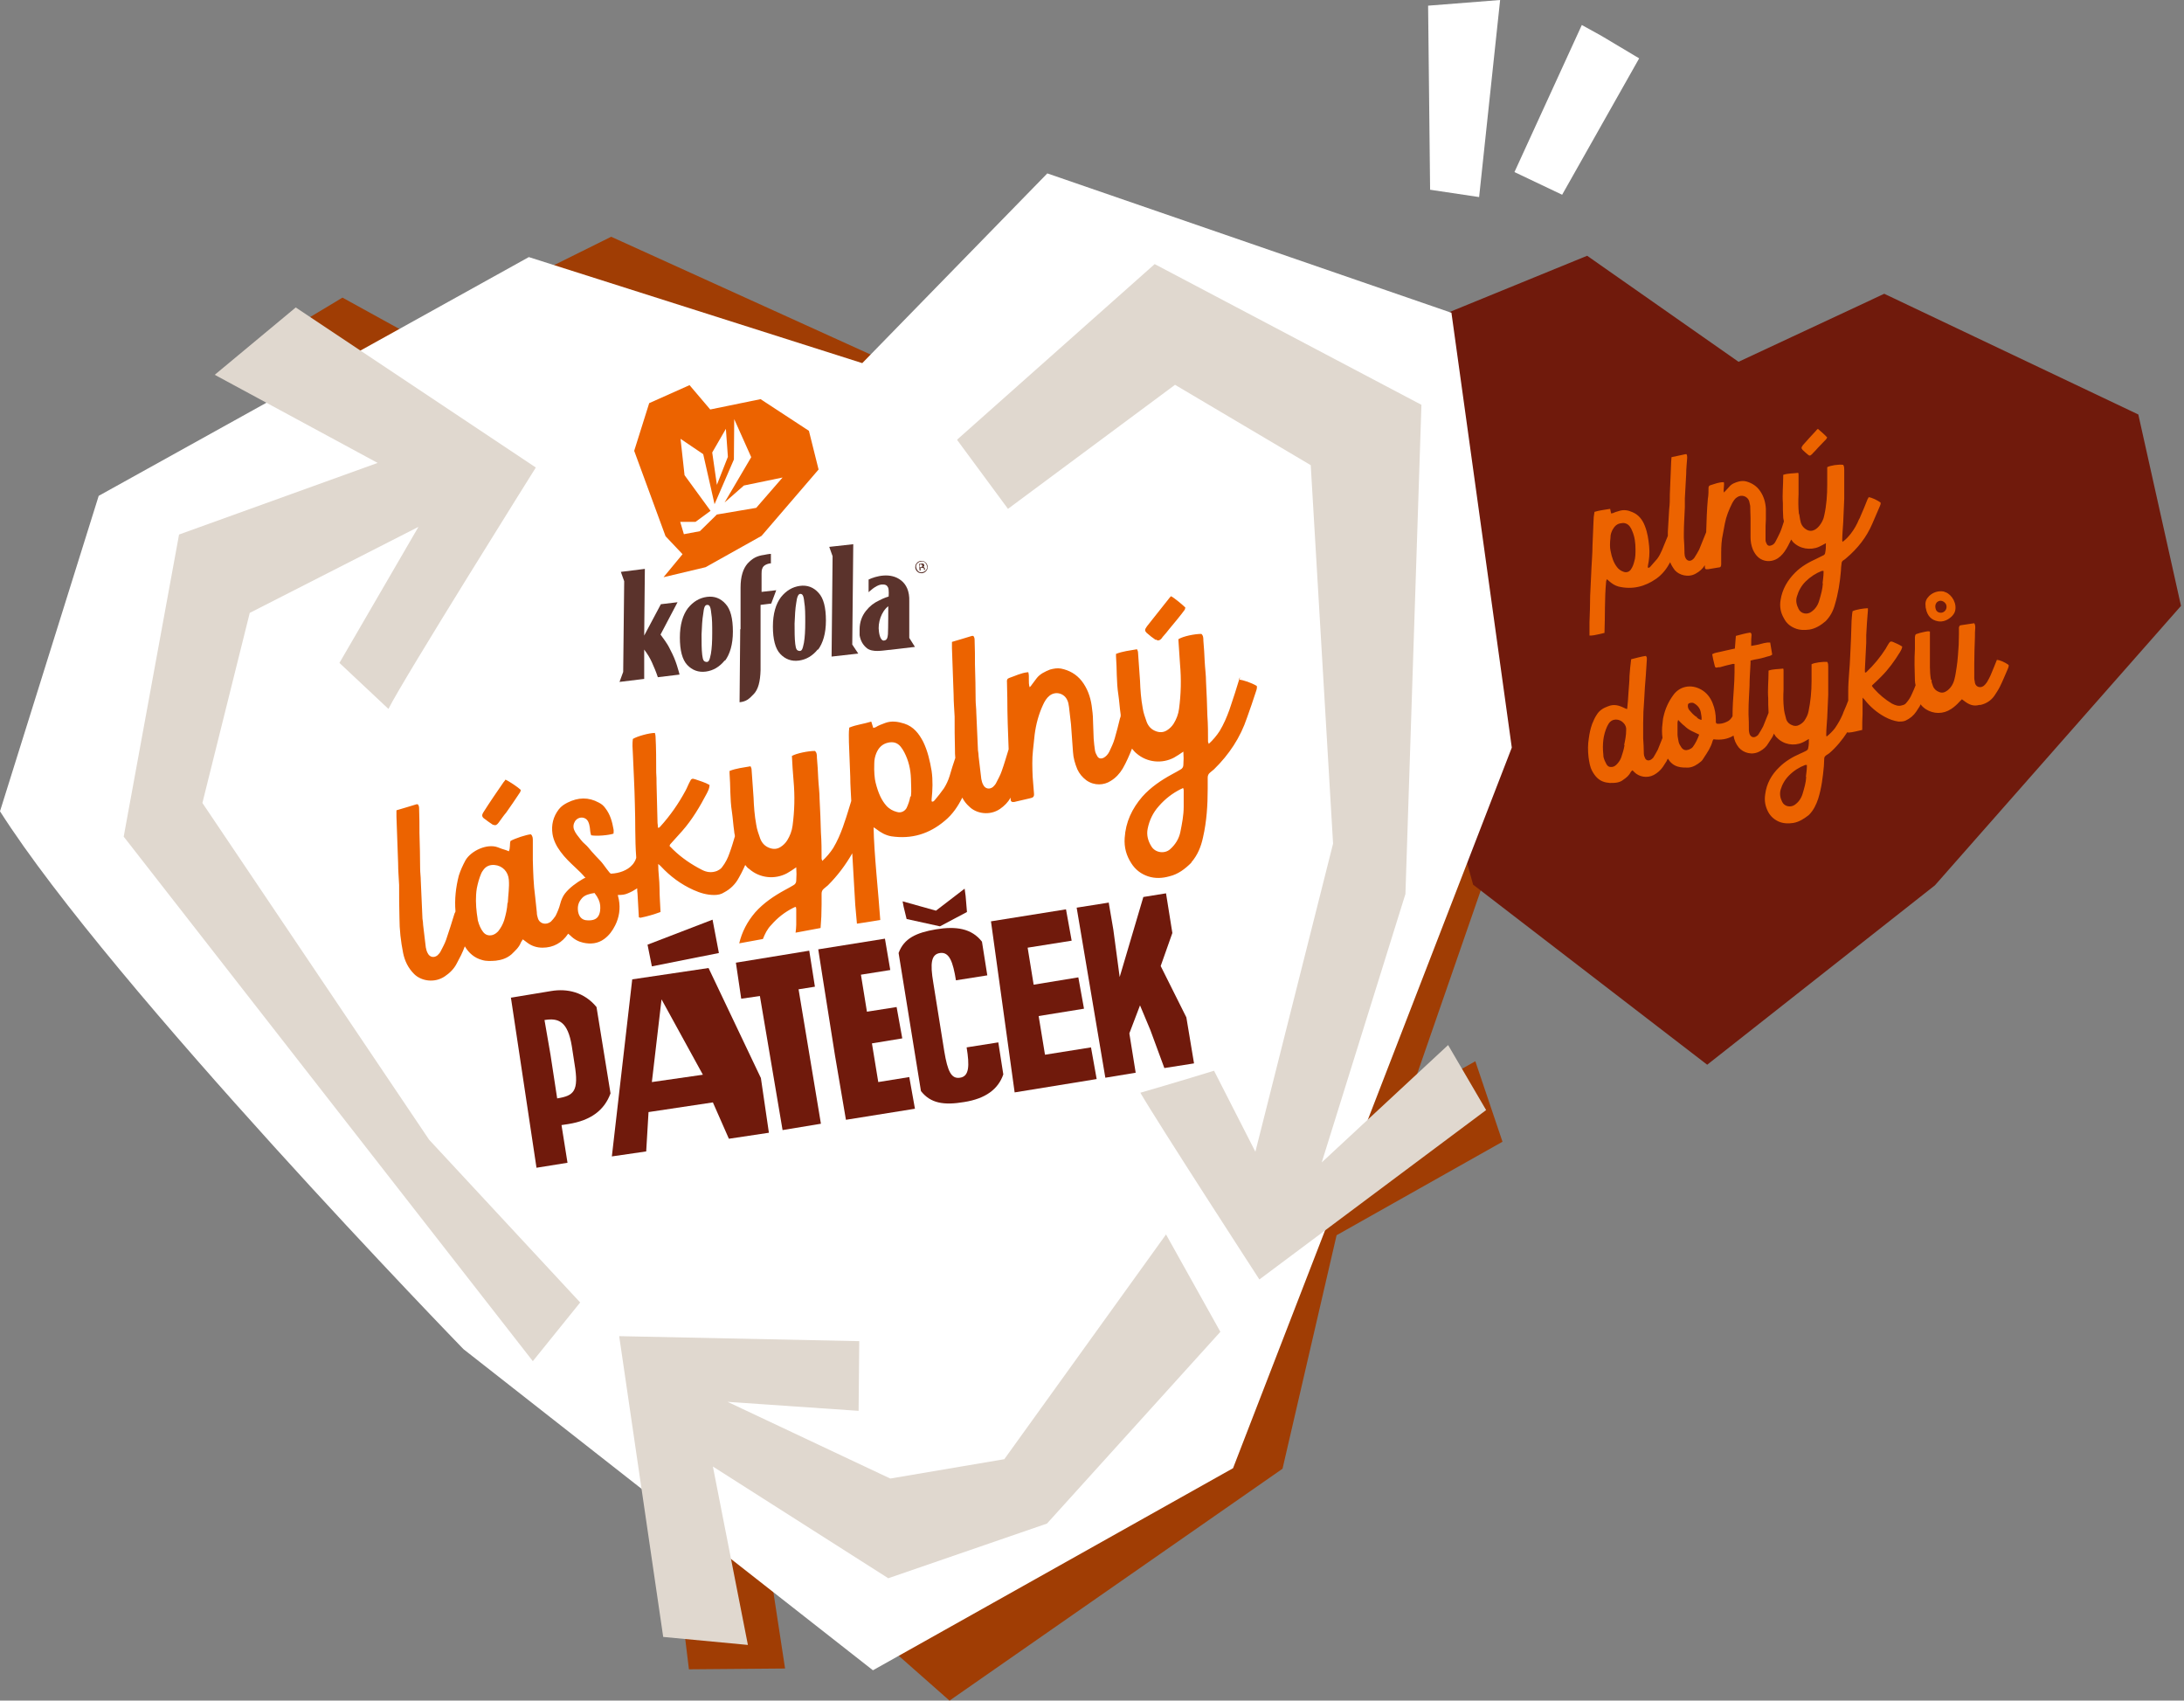 <?xml version="1.0" encoding="UTF-8"?>
<svg width="655px" height="510px" viewBox="0 0 655 510" version="1.1" xmlns="http://www.w3.org/2000/svg" xmlns:xlink="http://www.w3.org/1999/xlink">
    <rect x="0" y="0" width="655" height="510" fill="#808080" stroke="none"/>
    <g id="Page-1" stroke="none" stroke-width="1" fill="none" fill-rule="evenodd">
        <g id="logo-friday-cs-form-step">
            <g id="Group" transform="translate(24, 71)" fill="#A03D04" fill-rule="nonzero">
                <path d="M414.63,70.508 L422.737,26.309 L245.831,39.283 L159.295,0 L99.475,29.694 L78.709,18.251 L58.782,30.217 L66.689,78.082 L20.726,109.146 L0,202.578 C36.26,250.605 145.398,346.535 145.398,346.535 L177.305,385.977 L182.617,429.612 L211.449,429.37 L205.459,390.17 L260.767,439 L360.64,369.46 L376.853,299.435 L426.611,271.394 L418.464,247.261 L398.418,258.542 L433,158.783 L414.59,70.548 L414.63,70.508 Z" id="Path"></path>
            </g>
            <polygon id="Path" fill="#701A0C" fill-rule="nonzero" points="521.4 108.5 565.1 88.1 641.3 124.3 654.1 181.7 580.3 265.5 512 319.3 441.8 265.3 414.1 165.5 416.8 100.9 476 76.7"></polygon>
            <g id="Group" transform="translate(428, 0)" fill="#FFFFFF" fill-rule="nonzero">
                <polygon id="Path" points="0.9 56.9 0.3 1.7 21.9 0 15.6 59.1"></polygon>
                <polygon id="Path" points="26.2 51.6 46.4 7.5 52.2 10.7 63.6 17.5 40.5 58.4"></polygon>
            </g>
            <g id="Group" transform="translate(0, 52)">
                <g id="Path" fill-rule="nonzero">
                    <path d="M258.6,56.9 L158.6,25.1 L29.6,96.7 L0,191.3 C33.6,244.1 139,352.6 139,352.6 L261.8,448.9 L369.8,388.3 L453.4,172.2 L435.3,41.8 L314.1,1.42108547e-14 L258.6,56.9 Z" fill="#FFFFFF"></path>
                    <g id="Group" transform="translate(37, 27)" fill="#E0D8CF">
                        <path d="M76.6,59.7 L16.7,81.3 L0.1,171.9 L122.8,329.2 L137,311.6 L91.7,262.8 L23.7,161.8 L37.9,104.8 L88.5,79 L64.8,119.8 L79.5,133.6 C83.9,124.7 123.7,61.2 123.7,61.2 L51.7,13.2 L27.4,33.4 L76.4,59.9 L76.6,59.7 Z" id="Path"></path>
                        <path d="M250.1,52.8 L309.3,0.2 L389.3,42.4 L384.5,189.1 L359.4,269.6 L397.3,234.4 L408.7,253.9 L340.7,304.7 C340.7,304.7 310.4,258 305,248.7 C315.1,245.8 327.1,242.1 327.1,242.1 L339.5,266.4 L362.8,174 L356.1,60.5 L315.4,36.4 L265.3,73.6 L250.1,53 L250.1,52.8 Z" id="Path"></path>
                        <polygon id="Path" points="312.7 291.2 329 320.4 277 377.9 229.4 394.3 176.8 360.8 187.3 414.3 161.9 411.9 148.7 321.7 220.7 323.2 220.5 344.1 181.2 341.4 230 364.4 264.2 358.6"></polygon>
                    </g>
                </g>
                <g transform="translate(185, 63)" fill-rule="nonzero">
                    <g transform="translate(0, 48)" fill="#5B332C">
                        <path d="M60.3,31.7 C58.7,33.7 56.8,34.8 54.6,35.1 C52.4,35.4 50.5,34.7 49,33.1 C47.5,31.5 46.8,28.7 46.8,24.9 C46.8,21 47.7,18.1 49.2,16.1 C50.8,14.1 52.7,13 54.9,12.7 C57.1,12.4 59,13.1 60.5,14.8 C62,16.4 62.7,19.2 62.7,23.1 C62.7,27 61.8,29.9 60.3,31.9 M56.2,17.5 C56,15.4 55.6,15.1 55,15.1 C54.4,15.1 54,16.1 53.8,17.8 C53.5,19.5 53.4,21.6 53.3,24 C53.3,26.4 53.3,28.4 53.5,30.1 C53.7,31.6 53.9,32.1 54.7,32.2 C55.5,32.3 55.7,31.7 56.1,29.8 C56.4,28.1 56.5,26 56.5,23.6 C56.5,21.2 56.5,19.2 56.2,17.5" id="Shape"></path>
                        <polygon id="Path" points="64.4 33.9 64.7 3.8 63.7 1 70.9 0.2 70.6 30.3 72.4 33"></polygon>
                        <path d="M81.6,31.9 C79.6,32.1 76.7,32.7 75,31.4 C73.9,30.5 73.1,29.3 72.8,27.5 C72.8,27.2 72.8,26.9 72.8,26.6 C72.8,26.3 72.8,26 72.8,25.8 C72.8,23.6 73.5,21.7 74.7,20.2 C75.9,18.7 77.1,17.8 78.6,17.1 C80.3,16.2 81.5,15.9 81.5,15.9 C81.5,15.9 81.7,13.8 81.3,13.1 C81,12.5 80.5,12.2 79.3,12.3 C77.6,12.5 75.5,14.6 75.5,14.6 L75.5,10.8 C77.6,9.8 82.1,8.5 85.3,11.1 C86.8,12.3 87.8,14.3 87.7,17.3 L87.7,28.3 C87.7,28.3 89.4,31 89.4,31 C89.4,31 84.5,31.6 81.8,31.9 L81.6,31.9 Z M81.4,18.8 C79.3,20.4 78.2,23.8 78.6,26.4 C78.8,28.1 79.4,29.2 80.1,29.1 C81.1,29 81.2,28.1 81.3,27.2 C81.4,25.5 81.4,18.8 81.4,18.8 L81.4,18.8 Z" id="Shape"></path>
                        <path d="M46.2,6 L46.2,3.1 C46.2,3.1 45.6,3.1 44.2,3.4 C42,3.7 40.7,4.4 39.2,6 C37.9,7.5 37.1,9.8 37.1,13.2 L37.1,15.3 C37.1,15.3 37.1,18.1 37.1,18.1 L37.1,25.7 C37.1,25.7 37,25.7 37,25.7 L36.8,47.6 C38.7,47.4 39.6,46.7 41,45.2 C42.4,43.8 43,41.4 43.1,38 L43.1,31.7 C43.1,31.7 43.1,31.7 43.1,31.7 L43.1,18.4 C43.2,18.4 46.3,18 46.3,18 L47.8,14 L43.4,14.5 C43.4,14.5 43.4,11 43.4,9.1 C43.4,8.5 43.4,7.9 43.7,7.3 C43.9,6.8 44.6,6.1 46.3,5.9 L46.2,6 Z" id="Path"></path>
                        <path d="M12.3,40.1 C11.7,38.3 11.2,37.2 10.5,35.6 C9.8,34.1 9.3,33.3 8.2,31.8 L8.2,40.6 C8.2,40.6 0.8,41.5 0.8,41.5 L1.9,38.5 L2.2,11.3 L1.2,8.5 L8.4,7.6 L8.2,27.6 L13.2,18.2 L18.2,17.6 L13.1,27.3 C13.8,28.3 15.1,29.9 15.9,31.6 C17.1,33.9 17.5,35 18,36.5 C18.5,38 18.8,39.3 18.8,39.3 L12.2,40.1 L12.3,40.1 Z" id="Path"></path>
                        <path d="M32.4,35 C30.8,37 28.9,38.1 26.7,38.4 C24.5,38.7 22.6,38 21.1,36.4 C19.6,34.8 18.9,32 18.9,28.2 C18.9,24.3 19.8,21.4 21.3,19.4 C22.9,17.4 24.8,16.3 27,16 C29.2,15.7 31.1,16.4 32.6,18.1 C34.1,19.7 34.8,22.5 34.8,26.4 C34.8,30.3 33.9,33.2 32.4,35.2 M28.3,20.8 C28.1,18.7 27.7,18.4 27.1,18.4 C26.3,18.4 26.1,19.4 25.9,21.1 C25.6,22.8 25.5,24.9 25.4,27.3 C25.4,29.7 25.4,31.7 25.6,33.4 C25.8,34.9 26,35.4 26.8,35.5 C27.6,35.6 27.8,35 28.2,33.1 C28.5,31.4 28.6,29.3 28.6,26.9 C28.6,24.5 28.6,22.5 28.3,20.8" id="Shape"></path>
                        <path d="M92.8,8.2 C92.5,8.6 92.1,8.8 91.6,8.9 C91.1,8.9 90.6,8.9 90.2,8.5 C89.8,8.2 89.6,7.8 89.5,7.3 C89.5,6.8 89.5,6.3 89.9,5.9 C90.2,5.5 90.6,5.3 91.1,5.2 C91.6,5.2 92.1,5.2 92.5,5.6 C92.9,5.9 93.1,6.3 93.2,6.8 C93.2,7.3 93.2,7.8 92.8,8.2 M90.1,6 C89.8,6.3 89.7,6.7 89.8,7.2 C89.9,7.7 90.1,8 90.4,8.3 C90.7,8.6 91.1,8.7 91.6,8.6 C92.1,8.5 92.4,8.3 92.7,8 C93,7.6 93.1,7.3 93,6.8 C92.9,6.3 92.7,6 92.4,5.7 C92.1,5.4 91.7,5.3 91.2,5.4 C90.8,5.4 90.4,5.7 90.1,6 M91.2,6 C91.5,6 91.6,6 91.8,6 C92,6 92.1,6.2 92.2,6.5 C92.2,6.7 92.2,6.8 92.1,6.9 C92.1,6.9 91.9,7 91.8,7 C92,7 92.1,7 92.2,7.2 C92.2,7.2 92.3,7.4 92.4,7.5 L92.4,7.5 C92.4,7.6 92.4,7.8 92.4,7.8 L92.4,7.8 C92.4,7.9 92.4,7.9 92.4,7.9 L92.1,7.9 C92.1,7.9 92.1,7.9 92.1,7.9 L92.1,7.9 C92.1,7.9 92.1,7.9 92.1,7.9 L92.1,7.7 C92.1,7.5 92,7.3 91.8,7.3 C91.8,7.3 91.6,7.3 91.4,7.3 L91.1,7.3 C91.1,7.3 91.1,8.1 91.1,8.1 L90.8,8.1 C90.8,8.1 90.6,6.1 90.6,6.1 L91.3,6.1 L91.2,6 Z M91.6,6.3 C91.5,6.3 91.4,6.3 91.1,6.3 L90.8,6.3 C90.8,6.3 90.8,7.1 90.8,7.1 L91.1,7.1 C91.3,7.1 91.4,7.1 91.4,7 C91.5,7 91.6,6.8 91.6,6.7 C91.6,6.6 91.6,6.5 91.4,6.4" id="Shape"></path>
                    </g>
                    <g id="Path" transform="translate(5, 0)">
                        <polygon fill="#EC6300" points="23 7.8 38.1 4.7 52.6 14.2 55.5 25.8 38.4 45.7 21.6 55.1 9 58.1 14.7 51.2 9.6 45.8 0.2 20.2 4.7 5.9 16.8 0.5"></polygon>
                        <g id="Group" transform="translate(14, 10)" fill="#FFFFFF">
                            <polygon id="Path" points="14.3 12 13.7 3.6 9.6 10.7 11 20.4"></polygon>
                            <polygon id="Path" points="19.1 20.6 13.3 25.7 21.3 12.1 16.2 0.7 16.1 12.8 10.3 26.2 6.9 11.2 0.1 6.6 1.3 17.5 9.1 28.2 4.6 31.5 0 31.5 1.1 35.2 5.9 34.3 11 29.3 22.8 27.3 30.7 18.2"></polygon>
                        </g>
                    </g>
                </g>
                <g transform="translate(118, 126)">
                    <g>
                        <path d="M56.4,91.4 C56.2,91.7 55,92.7 55.2,94.7 C55.3,96.7 56.3,98 58.1,98 C59.9,98 60.8,97.6 61.3,96.8 C61.9,95.9 62,94.6 61.9,93.5 C61.8,92.4 61.3,91.2 60.2,89.8 C58.8,90 57.2,90.4 56.4,91.4 L56.4,91.4 Z" id="Path"></path>
                        <path d="M153.1,47.6 C152.8,47 152.4,46.4 152,45.9 C151,44.8 149.8,44.4 148.3,44.7 C146.5,45.1 145.4,46.3 144.7,47.9 C144.3,48.9 144.1,49.9 144.1,51 C144.1,53.3 144.1,55.5 144.5,56.7 C145.3,59.9 146.3,62 147.7,63.6 C148.6,64.6 149.7,65.2 150.9,65.5 C152.2,65.8 153.4,65.2 153.8,64.3 C154.4,63.2 154.7,62.1 154.9,60.9 C155.2,59.1 155.1,57.3 154.9,55.6 C154.8,52.9 154.2,50.2 152.9,47.7 L153.1,47.6 Z" id="Path"></path>
                        <path d="M30.3,81.5 C29,81.4 27.9,81.8 27.1,82.8 C26.8,83.2 26.5,83.7 26.3,84.1 C25.7,85.5 25.3,86.9 25,88.5 C24.6,91 24.7,93.5 25,96 C25,96.8 25.3,97.7 25.3,98.1 C25.8,99.6 26.2,100.7 26.9,101.6 C27.6,102.5 28.6,102.8 29.7,102.5 C30.4,102.3 30.9,101.9 31.4,101.4 C32.2,100.4 32.9,99.4 33.2,98.1 C33.7,96.4 34.1,94.7 34.2,92.9 C34.4,90.6 34.7,88.3 34.5,86 C34.3,83.6 32.6,81.8 30.2,81.6 L30.3,81.5 Z" id="Path"></path>
                        <path d="M236.6,58.6 C236.5,58.6 236.3,58.7 236.2,58.8 C233.6,60.1 231.4,61.8 229.5,64 C227.8,65.9 226.7,68.2 226.2,70.7 C225.8,72.6 226.3,74.3 227.3,76 C228.5,78 231.3,78.3 232.9,76.9 C234.5,75.5 235.6,73.8 236,71.7 C236.5,69.2 237,66.7 237,64.1 C237,62.5 237,61 237,59.4 C237,59.2 237,59 236.9,58.8 C236.7,58.8 236.6,58.8 236.6,58.8 L236.6,58.6 Z" id="Path"></path>
                        <path d="M228.7,13.8 C229.2,14.2 229.6,14.1 230,13.8 C230.3,13.6 230.5,13.3 230.7,13 C231.4,12.2 232.1,11.4 232.7,10.6 C233.8,9.3 236.2,6.4 237.2,5 C237.4,4.8 237.4,4.5 237.5,4.2 C236.7,3.4 234.2,1.3 233.2,0.8 C232.9,1.1 232.7,1.3 232.5,1.6 C230.8,3.8 227.7,7.6 226,9.8 C226,9.8 225.9,10 225.8,10.1 C225.3,10.8 225.3,11.2 225.9,11.8 C226.8,12.6 227.7,13.3 228.6,13.9 L228.7,13.8 Z" id="Path" fill="#EC6300" fill-rule="nonzero"></path>
                        <path d="M253.9,25.1 C253.9,25.4 253.7,25.7 253.6,25.9 C252.8,28.5 252,31.1 251.1,33.7 C251,34.1 250.8,34.5 250.7,34.9 C249.9,37.1 249,39.2 247.8,41.2 C246.9,42.6 245.8,43.9 244.5,45.1 C244.5,44.8 244.3,44.6 244.3,44.5 C244.3,41.9 244.3,39.2 244.1,36.6 C244,33.2 243.9,29.9 243.7,26.5 C243.7,24.5 243.4,22.4 243.3,20.4 C243.2,18.3 243.1,16.2 242.9,14.1 C242.9,13.4 242.9,12.6 242.3,12.1 C240.3,12.1 236.8,12.8 235.4,13.7 C235.6,16.2 235.7,18.7 235.9,21.2 C236.3,25.7 236.2,30.1 235.6,34.6 C235.4,36.2 234.8,37.7 234,39 C233.5,39.8 232.8,40.5 232,41 C230.9,41.7 229.8,41.7 228.7,41.3 C227.3,40.8 226.4,39.8 225.9,38.5 C225.4,37.1 224.9,35.7 224.7,34.3 C224.2,31.6 224,28.9 223.9,26.1 C223.7,23.3 223.5,20.4 223.3,17.6 C223.3,17.3 223.1,17 223,16.7 C220.8,17.1 218.7,17.3 216.7,18.1 C216.7,18.4 216.7,18.6 216.7,18.8 C217,22.6 216.8,26.5 217.4,30.3 C217.7,32.3 217.8,34.3 218.1,36.3 C218.1,36.4 218.1,36.6 218.1,36.7 C218.1,36.9 218,37.2 217.9,37.4 C217.4,39.4 216.9,41.5 216.3,43.5 C215.9,44.9 215.3,46.1 214.7,47.4 C214.3,48.2 213.7,48.9 212.9,49.3 C212.2,49.6 211.5,49.5 211.1,48.8 C210.8,48.3 210.5,47.7 210.4,47.1 C210.2,45.9 210.1,44.7 210,43.5 C209.9,41.7 209.9,39.8 209.8,38 C209.8,36.5 209.6,35.1 209.4,33.6 C209,30.9 208.1,28.4 206.4,26.2 C204.8,24.2 202.7,23 200.2,22.5 C199.1,22.3 198,22.5 196.9,22.8 C195.4,23.4 193.9,24.1 192.9,25.4 C192.4,26.1 191.9,26.7 191.4,27.4 C191.3,27.6 191.1,27.8 190.8,28.1 C190.3,26.5 190.8,25 190.4,23.6 C190.3,23.6 190.2,23.6 190.2,23.6 C188.2,23.8 186.5,24.7 184.7,25.3 C184.1,25.5 183.9,25.9 184,26.6 C184,28.2 184.1,29.8 184.1,31.3 C184.1,36.4 184.3,41.6 184.5,46.7 C183.8,48.9 183.2,51.1 182.4,53.3 C182,54.5 181.3,55.7 180.7,56.9 C180.5,57.3 180.1,57.7 179.8,58 C178.8,58.8 177.5,58.6 176.9,57.4 C176.6,56.9 176.4,56.2 176.3,55.6 C176,53.4 175.8,51.1 175.5,48.9 C175.5,48.3 175.4,47.7 175.3,47 C175.1,43.2 175,39.4 174.8,35.7 C174.8,34.4 174.6,33.2 174.6,31.9 C174.6,28.4 174.5,24.9 174.4,21.3 C174.4,18.9 174.4,16.6 174.3,14.2 C174.3,13.7 174.3,13.1 173.9,12.7 C173.8,12.7 173.6,12.7 173.5,12.7 C171.5,13.3 169.6,13.9 167.5,14.5 C167.5,15.2 167.5,15.8 167.5,16.4 C167.7,21.1 167.8,25.7 168,30.4 C168,32.6 168.2,34.7 168.3,36.9 C168.3,40.2 168.3,43.4 168.4,46.7 C168.4,47.6 168.4,48.4 168.5,49.3 C167.9,51.1 167.3,52.9 166.8,54.7 C166.4,56 165.8,57.3 165.1,58.4 C164.2,59.7 163.3,60.8 162.3,62 C162.1,62.2 161.8,62.6 161.4,62.3 C161.4,62.1 161.4,61.9 161.4,61.7 C161.7,58.9 161.8,56 161.4,53.2 C160.9,50.2 160.2,47.2 158.9,44.5 C157.6,42 156,39.9 153.2,39 C151.3,38.4 149.4,38.1 147.5,38.8 C146.5,39.2 145.5,39.5 144.6,40.1 C144.4,40.2 144.2,40.2 143.9,40.3 C143.7,39.7 143.5,39.1 143.3,38.4 C141.1,39.1 138.9,39.3 136.7,40.2 C136.5,41.7 136.6,43.2 136.6,44.6 C136.7,48.1 136.9,51.5 137,55 C137,57.4 137.2,59.8 137.3,62.2 C136.6,64.4 136,66.6 135.2,68.8 C135.1,69.2 134.9,69.6 134.8,70 C134,72.2 133.1,74.3 131.9,76.3 C131,77.7 129.9,79 128.6,80.2 C128.6,79.9 128.4,79.7 128.4,79.6 C128.4,77 128.4,74.3 128.2,71.7 C128.1,68.3 128,65 127.8,61.6 C127.8,59.6 127.5,57.5 127.4,55.5 C127.3,53.4 127.2,51.3 127,49.2 C127,48.5 127,47.7 126.4,47.2 C124.4,47.2 120.9,47.9 119.5,48.7 C119.6,51.2 119.8,53.7 120,56.2 C120.4,60.7 120.3,65.1 119.7,69.6 C119.5,71.2 118.9,72.7 118.1,74 C117.6,74.8 116.9,75.5 116.1,76 C115,76.7 113.9,76.7 112.8,76.3 C111.4,75.8 110.5,74.8 110,73.5 C109.5,72.1 109,70.7 108.8,69.3 C108.3,66.6 108.1,63.9 108,61.2 C107.8,58.4 107.6,55.5 107.4,52.7 C107.4,52.4 107.2,52.1 107.1,51.8 C104.9,52.2 102.8,52.4 100.8,53.2 C100.8,53.5 100.8,53.7 100.8,53.9 C101.1,57.7 100.9,61.6 101.5,65.4 C101.8,67.4 101.9,69.4 102.2,71.4 C102.2,71.9 102.4,72.3 102.4,72.8 C101.9,74.5 101.4,76.2 100.8,77.8 C100.3,79.3 99.6,80.7 98.6,82 C98.2,82.6 97.6,82.9 97,83.2 C95.4,83.8 93.9,83.6 92.4,82.8 C89.3,81.2 86.5,79.3 84,76.9 C83.6,76.5 83.2,76.1 82.8,75.7 C82.9,75.5 82.9,75.3 83,75.2 C84.2,73.9 85.4,72.5 86.6,71.2 C89.6,67.8 91.9,63.9 94,59.9 C94.4,59.1 94.8,58.3 94.8,57.4 C93.4,56.6 91.9,56.2 90.5,55.7 C89.6,55.4 89.3,55.5 88.9,56.4 C88.4,57.3 88.1,58.2 87.6,59.1 C85.5,63 83,66.6 80,69.9 C79.8,70.1 79.7,70.3 79.3,70.2 C79.3,69.8 79.3,69.3 79.2,68.8 C79.1,64.9 79,60.9 78.9,57 C78.9,55.9 78.9,54.8 78.8,53.7 C78.8,50.1 78.8,46.4 78.6,42.8 C78.6,42.5 78.5,42.1 78.4,41.8 C76.7,41.8 73.1,42.8 71.8,43.6 C71.6,45 71.7,46.5 71.8,48 C72,53 72.3,58.1 72.4,63.1 C72.6,68.4 72.4,73.7 72.8,79 C72.8,79 72.8,79.2 72.8,79.3 C72.7,79.6 72.6,79.8 72.5,80.1 C72.2,80.6 72,81 71.6,81.4 C70.2,83 67.7,83.9 65.3,84 C64.9,84.2 63.1,81.2 62,80.1 C61.1,79.2 60.3,78.3 59.4,77.3 C58.8,76.6 58.2,75.8 57.5,75.2 C56.5,74.4 55.8,73.3 55,72.3 C54.7,71.9 54.4,71.4 54.2,70.9 C53.8,69.9 54,69 54.5,68.2 C55.5,66.8 57.6,66.8 58.4,68.4 C58.7,69 58.8,69.6 58.9,70.2 C59,71 59,71.7 59.3,72.5 C61,72.8 64.5,72.5 66,72 C66,71.6 66.1,71.1 66,70.7 C65.6,68.4 65,66.2 63.5,64.3 C63,63.6 62.4,63.1 61.6,62.7 C58.5,61 55.4,61.1 52.2,62.7 C51.2,63.2 50.3,63.8 49.6,64.7 C47.9,66.9 47.3,69.4 47.7,72.1 C48,74 48.9,75.8 50.1,77.4 C51.4,79.2 53,80.7 54.6,82.2 C55.7,83.2 56.7,84.2 57.6,85.3 C57.3,85.3 57.1,85.4 56.8,85.6 C54.9,86.7 52.8,88.2 51.4,90 C50.8,90.8 50.3,91.9 50,93.1 C49.7,94.3 49.2,95.5 48.6,96.7 C48.6,96.7 48.6,96.7 48.6,96.7 C48.2,97.3 47.7,97.9 47.2,98.4 C45.8,99.5 43.8,99.1 43.3,97.3 C43.1,96.7 43,96.2 43,95.6 C42.8,94 42.7,92.5 42.5,90.9 C42,87.3 41.9,83.6 41.8,79.9 C41.8,78 41.8,76 41.8,74.1 C41.8,73.4 41.8,72.7 41.2,72.2 C39.9,72.3 36.5,73.4 35.1,74.2 C34.8,75.2 35.1,76.3 34.6,77.3 C34.2,77.1 33.9,77 33.6,76.9 C32.8,76.7 32.1,76.4 31.3,76.1 C28.1,74.9 23.3,77.1 21.6,80 C20.8,81.5 20.1,83 19.6,84.6 C18.7,88.1 18.3,91.7 18.6,95.3 C18.6,95.5 18.4,95.7 18.3,96 C17.5,98.6 16.7,101.2 15.8,103.8 C15.4,105 14.7,106.2 14.1,107.4 C13.9,107.8 13.5,108.2 13.2,108.5 C12.2,109.3 10.9,109.1 10.3,107.9 C10,107.4 9.8,106.7 9.7,106.1 C9.4,103.9 9.2,101.6 8.9,99.4 C8.9,98.8 8.8,98.2 8.7,97.5 C8.5,93.7 8.4,89.9 8.2,86.2 C8.2,84.9 8,83.7 8,82.4 C8,78.9 7.9,75.4 7.8,71.8 C7.8,69.4 7.8,67.1 7.7,64.7 C7.7,64.2 7.7,63.6 7.3,63.2 C7.2,63.2 7,63.2 6.9,63.2 C4.9,63.8 3,64.4 0.9,65 C0.9,65.7 0.9,66.3 0.9,66.9 C1.1,71.6 1.2,76.2 1.4,80.9 C1.4,83.1 1.6,85.2 1.7,87.4 C1.7,90.7 1.7,93.9 1.8,97.2 C1.8,100.8 2.2,104.3 2.9,107.8 C3.4,110.2 4.4,112.3 6.2,114.1 C8.3,116.2 12.3,116.9 15.4,114.8 C16.9,113.8 18.2,112.5 19,110.9 C19.4,110.1 19.9,109.2 20.3,108.4 C20.7,107.5 21.1,106.7 21.4,105.8 C22.6,107.8 24.3,109.3 26.6,109.9 C27.9,110.3 29.3,110.2 30.7,110.1 C32.4,109.9 34,109.4 35.4,108.2 C36.5,107.1 37.6,106.2 38.2,104.7 C38.3,104.4 38.6,104.1 38.8,103.7 C39.2,104 39.6,104.3 40,104.6 C41.4,105.7 43,106.2 44.7,106.2 C48,106.2 50.6,104.7 52.4,102 C52.6,102.2 52.9,102.4 53.1,102.6 C54.2,103.7 55.5,104.4 56.9,104.7 C59.1,105.2 61.3,105 63.2,103.6 C64.7,102.5 65.7,101.1 66.5,99.5 C67.7,97.1 68.1,94.5 67.6,91.8 C67.6,91.6 67.3,90.7 67.3,90.4 C68.6,90.4 69.4,90.3 70.3,89.9 C71.3,89.5 72.2,89 73.1,88.4 C73.1,88.9 73.1,89.5 73.2,90 C73.3,92.4 73.5,94.7 73.6,97.1 C73.8,97.1 74,97.3 74.2,97.2 C76.2,96.8 78.2,96.2 80.1,95.5 C80,93.1 79.8,90.8 79.8,88.4 C79.8,86 79.4,83.7 79.4,81.1 C79.8,81.4 80,81.6 80.2,81.8 C83,84.8 86.2,87.2 90,88.9 C92,89.8 94,90.4 96.2,90.4 C97.3,90.4 98.3,90.2 99.2,89.6 C101.1,88.6 102.6,87.1 103.6,85.2 C104.1,84.3 104.6,83.4 105,82.5 C105.2,82.1 105.3,81.8 105.5,81.4 C105.8,81.8 106.2,82.3 106.7,82.6 C109.9,85.4 114.4,85.8 118,83.9 C118.9,83.4 119.8,82.8 120.8,82.1 C120.9,83.5 120.9,84.8 120.8,86.1 C120.8,86.7 120.5,87.2 119.9,87.5 C119.1,88 118.3,88.4 117.4,88.9 C114.1,90.7 111,92.8 108.5,95.6 C106.1,98.4 104.5,101.5 103.7,104.9 L110.8,103.6 C111.4,102.1 112.1,100.6 113.3,99.4 C115.2,97.2 117.4,95.5 120,94.2 C120.1,94.2 120.3,94.1 120.4,94 C120.4,94 120.4,94 120.7,94 C120.7,94.2 120.8,94.4 120.8,94.6 C120.8,96.2 120.8,97.7 120.8,99.3 C120.8,100.1 120.7,100.9 120.6,101.7 L128.1,100.3 C128.3,98 128.4,95.7 128.4,93.3 C128.4,92.2 128.4,91.1 128.4,90 C128.4,89.4 128.6,88.9 129.1,88.5 C129.5,88.2 129.9,87.8 130.3,87.5 C133.2,84.6 135.6,81.4 137.6,77.9 C137.8,81.4 138,84.8 138.2,88.3 C138.3,90.1 138.4,91.7 138.5,93.4 C138.5,93.5 138.9,98.1 139,99 C141,98.7 141.8,98.6 146,97.9 C145.5,90.4 144.1,77.7 144,70.1 C144.4,70.4 144.7,70.5 144.9,70.7 C146.2,71.7 147.6,72.5 149.3,72.8 C155.4,73.7 160.7,72.1 165.4,68.1 C167.7,66.2 169.3,63.8 170.6,61.2 C171.1,62.2 171.8,63.1 172.7,63.9 C174.8,66 178.8,66.7 181.9,64.6 C183.2,63.7 184.3,62.6 185.1,61.2 C185.1,61.4 185.1,61.5 185.1,61.7 C185.1,62.4 185.5,62.6 186.2,62.5 C186.4,62.5 186.5,62.4 186.6,62.4 C188,62.1 189.5,61.7 190.9,61.4 C191.9,61.2 192.2,60.9 192.1,59.9 C192,58.2 191.8,56.6 191.7,54.9 C191.6,52.3 191.5,49.6 191.8,47 C192,45.4 192.1,43.9 192.3,42.3 C192.7,39.2 193.5,36.2 194.8,33.4 C195.3,32.3 195.9,31.3 196.8,30.6 C198.6,29.2 201.2,29.9 202.1,32 C202.4,32.6 202.5,33.3 202.6,34 C202.8,35.7 203,37.4 203.2,39.2 C203.4,42 203.6,44.8 203.8,47.5 C203.9,49.3 204.4,51 205.1,52.7 C205.7,54 206.6,55.1 207.8,56 C210.2,57.7 213.1,57.5 215.1,56.2 C216.6,55.3 217.8,54 218.7,52.5 C219.8,50.6 220.7,48.5 221.5,46.5 C221.9,47 222.3,47.5 222.8,47.9 C226,50.7 230.5,51.1 234.1,49.2 C235,48.7 235.9,48.1 236.9,47.4 C237,48.8 237,50.1 236.9,51.4 C236.9,52 236.6,52.5 236,52.8 C235.2,53.3 234.4,53.7 233.5,54.2 C230.2,56 227.1,58.1 224.6,60.9 C221.5,64.5 219.6,68.5 219.3,73.3 C219.1,76.1 219.8,78.6 221.3,80.9 C222.5,82.8 224.2,84.1 226.3,84.8 C228.4,85.5 230.6,85.4 232.7,84.8 C235.3,84.2 237.4,82.6 239.3,80.7 C239.3,80.7 239.3,80.7 239.3,80.6 C241.2,78.4 242.2,75.9 242.8,73.1 C243.9,68.3 244.2,63.4 244.2,58.5 C244.2,57.4 244.2,56.3 244.2,55.2 C244.2,54.6 244.4,54.1 244.9,53.7 C245.3,53.4 245.7,53 246.1,52.7 C250.6,48.3 254,43.2 256,37.2 C256.9,34.7 257.8,32.1 258.6,29.6 C258.8,29 259.1,28.3 258.9,27.7 C257.4,26.8 254.9,25.9 253.5,25.8 L253.9,25.1 Z M34.2,92.8 C34.1,94.6 33.7,96.3 33.2,98 C32.8,99.2 32.2,100.3 31.4,101.3 C30.9,101.8 30.4,102.2 29.7,102.4 C28.6,102.7 27.6,102.4 26.9,101.5 C26.2,100.6 25.7,99.5 25.3,98 C25.3,97.6 25.1,96.8 25,95.9 C24.7,93.4 24.6,90.9 25,88.4 C25.3,86.9 25.7,85.4 26.3,84 C26.5,83.5 26.8,83.1 27.1,82.7 C27.9,81.7 29,81.3 30.3,81.4 C32.7,81.6 34.4,83.4 34.6,85.8 C34.8,88.1 34.4,90.4 34.3,92.7 L34.2,92.8 Z M61.4,96.8 C60.9,97.6 59.9,98.1 58.2,98 C56.4,98 55.4,96.7 55.3,94.7 C55.2,92.7 56.3,91.7 56.5,91.4 C57.3,90.4 58.9,90 60.3,89.8 C61.4,91.2 61.9,92.4 62,93.5 C62.1,94.6 62,95.9 61.4,96.8 L61.4,96.8 Z M155,60.9 C154.8,62.1 154.4,63.2 153.9,64.3 C153.4,65.2 152.3,65.9 151,65.5 C149.8,65.2 148.7,64.6 147.8,63.6 C146.4,62 145.4,59.9 144.6,56.7 C144.3,55.6 144.1,53.3 144.2,51 C144.2,49.9 144.4,48.9 144.8,47.9 C145.5,46.2 146.6,45.1 148.4,44.7 C149.9,44.4 151.1,44.7 152.1,45.9 C152.5,46.4 152.9,47 153.2,47.6 C154.5,50.1 155.1,52.7 155.2,55.5 C155.2,57.3 155.4,59.1 155.2,60.8 L155,60.9 Z M237,63.9 C237,66.5 236.5,69 236,71.5 C235.6,73.5 234.5,75.3 232.9,76.7 C231.3,78.1 228.5,77.8 227.3,75.8 C226.3,74.2 225.8,72.4 226.2,70.5 C226.7,68 227.8,65.7 229.5,63.8 C231.4,61.6 233.6,59.9 236.2,58.6 C236.3,58.6 236.5,58.5 236.6,58.4 C236.6,58.4 236.6,58.4 236.9,58.4 C236.9,58.6 237,58.8 237,59 C237,60.6 237,62.1 237,63.7 L237,63.9 Z" id="Shape" fill="#EC6300" fill-rule="nonzero"></path>
                        <path d="M29.9,69.3 C30.4,69.6 30.8,69.5 31.2,69.1 C31.5,68.8 31.7,68.5 31.9,68.2 C32.5,67.4 33.1,66.5 33.8,65.7 C34.8,64.3 37,61.1 37.9,59.7 C38.1,59.5 38.1,59.1 38.2,58.9 C37.4,58.1 34.7,56.3 33.6,55.8 C33.4,56.1 33.2,56.4 33,56.6 C31.4,58.9 28.6,63 27.1,65.4 C27.1,65.4 27,65.6 26.9,65.7 C26.5,66.4 26.5,66.9 27.1,67.4 C28,68.1 29,68.8 29.9,69.4 L29.9,69.3 Z" id="Path" fill="#EC6300" fill-rule="nonzero"></path>
                    </g>
                    <g transform="translate(35, 88)" fill="#701A0C" fill-rule="nonzero">
                        <g>
                            <path d="M0.2,33.2 L12.3,31.2 C17.1,30.4 22.2,31.5 25.9,36 L30.1,61.9 C28.3,66.8 24.4,70 17.4,71.1 L15.4,71.4 L17.2,82.7 L7.9,84.2 L0.2,33 L0.2,33.2 Z M10.3,39.9 L12.1,50.3 L14.1,63.4 C19.1,62.6 20.7,61.3 19.3,53 L18.5,47.8 C17.3,40.3 14.5,39.2 10.3,39.9 L10.3,39.9 Z" id="Shape"></path>
                            <polygon id="Path" points="86.5 30.7 93.2 71 81.7 72.9 74.9 32.7 69.3 33.5 67.7 22.7 89.7 19.1 91.4 29.9 86.4 30.7"></polygon>
                            <polygon id="Path" points="100.7 69.8 97.4 50.4 93.6 26.4 92.4 18.7 112.4 15.5 114 24.9 105.2 26.3 107 37.4 115.9 36 117.6 45.4 108.5 46.9 110.4 58.5 119.7 57 121.4 66.5 100.8 69.8"></polygon>
                            <path d="M133.7,28 L133.7,28 C132.8,22.4 131.7,19.4 128.9,19.8 C126.3,20.2 125.9,22.8 126.9,28.7 L130.2,49.3 C131.2,55.3 132.3,57.6 134.9,57.2 C137.7,56.8 137.8,53.6 136.9,48.1 L146.4,46.6 L147.9,56.2 C146.4,60.6 142.6,63.5 136.1,64.5 C130.1,65.5 126.1,64.9 123.2,61.2 L116.5,19.8 C118.1,15.4 121.8,13.7 127.7,12.7 C133.7,11.7 138.4,12.4 141.5,16.4 L143.1,26.5 L133.6,28 L133.7,28 Z M127.7,7.1 L136.3,0.5 L136.6,2.7 L137,7.5 L128.9,11.8 L118.9,9.6 L118,5.9 L117.7,4.3 L127.7,7.1 Z" id="Shape"></path>
                            <polygon id="Path" points="151.3 61.6 144.2 10.3 166.7 6.7 168.4 16.1 155.2 18.2 157 29.3 170.4 27.1 172.1 36.5 158.5 38.7 160.4 50.3 174.2 48.1 175.9 57.6"></polygon>
                            <polygon id="Path" points="179.5 4.6 180.9 12.8 182.8 27 189.9 3 196.7 1.9 198.6 13.8 195.1 23.7 202.8 39.1 205.1 52.9 196.2 54.3 192 42.9 188.9 35.5 185.7 43.9 187.6 55.7 178.5 57.2 169.9 6.2 179.4 4.7"></polygon>
                        </g>
                        <g transform="translate(30, 9)">
                            <path d="M6.6,18.7 L29.5,15.3 L45.2,48.3 L47.6,64.7 L35.6,66.5 L30.8,55.6 L11.5,58.5 L10.8,70.3 L0.5,71.8 L6.6,18.8 L6.6,18.7 Z M27.8,47.3 L15.4,24.7 L12.5,49.5 L27.8,47.3 Z" id="Shape"></path>
                            <polygon id="Path" points="32.6 10.8 30.7 0.8 11.2 8.3 12.5 14.8"></polygon>
                        </g>
                    </g>
                </g>
            </g>
            <g id="Group" transform="translate(476, 128)" fill="#EC6300" fill-rule="nonzero">
                <g>
                    <path d="M5.9,45.7 C6.2,45.9 6.3,46 6.5,46.2 C7.4,47 8.3,47.6 9.4,47.9 C13.6,48.9 17.4,47.9 20.8,45.5 C22.6,44.2 23.9,42.5 24.9,40.6 C25.2,41.4 25.7,42.2 26.3,43 C27.6,44.5 30.4,45.3 32.6,44 C33.7,43.4 34.6,42.6 35.3,41.5 C35.3,41.7 35.3,41.9 35.3,42.1 C35.3,42.6 35.6,42.8 36,42.7 C36.1,42.7 36.2,42.7 36.3,42.7 C37.3,42.5 38.3,42.4 39.3,42.2 C40,42.2 40.2,41.9 40.2,41.2 C40.2,40 40.2,38.9 40.2,37.7 C40.2,35.9 40.3,34 40.7,32.2 C40.9,31.1 41.1,30 41.3,29 C41.7,26.9 42.5,24.9 43.5,22.9 C43.9,22.2 44.3,21.5 45,21.1 C46.3,20.2 48.1,20.8 48.6,22.3 C48.7,22.7 48.8,23.2 48.9,23.7 C48.9,24.9 49,26.1 49,27.3 C49,29.2 49,31.2 49,33.1 C49,34.3 49.2,35.6 49.7,36.8 C50.1,37.7 50.6,38.5 51.4,39.2 C53,40.5 55,40.5 56.5,39.8 C57.6,39.3 58.5,38.4 59.2,37.4 C60,36.3 60.6,35 61.2,33.8 C61.4,34 61.5,34.3 61.7,34.5 C63.7,36.6 66.9,37.1 69.5,36 C70.2,35.7 70.8,35.3 71.6,34.9 C71.6,35.9 71.6,36.8 71.4,37.7 C71.4,38.1 71.1,38.5 70.7,38.6 C70.1,38.9 69.5,39.2 68.9,39.5 C66.5,40.6 64.3,41.8 62.4,43.7 C60.1,46 58.5,48.7 58,52 C57.7,53.9 58,55.7 59,57.4 C59.7,58.8 60.8,59.8 62.3,60.4 C63.7,61 65.2,61 66.7,60.8 C68.5,60.5 70.1,59.5 71.5,58.3 C71.5,58.3 71.5,58.3 71.5,58.3 C72.9,56.9 73.8,55.2 74.3,53.3 C75.3,50 75.8,46.7 76.1,43.3 C76.1,42.5 76.2,41.8 76.3,41 C76.3,40.6 76.5,40.2 76.9,40 C77.2,39.8 77.5,39.6 77.8,39.3 C81.1,36.5 83.8,33.1 85.5,29.1 C86.2,27.4 87,25.7 87.7,24 C87.9,23.6 88.1,23.1 88,22.7 C87,22 85.4,21.2 84.4,21.1 C84.4,21.3 84.2,21.5 84.1,21.7 C83.4,23.5 82.7,25.2 81.9,27 C81.8,27.3 81.7,27.5 81.5,27.8 C80.9,29.3 80.1,30.7 79.1,32 C78.4,32.9 77.6,33.8 76.6,34.5 C76.6,34.3 76.5,34.2 76.5,34.1 C76.5,32.3 76.7,30.4 76.8,28.6 C76.9,26.3 77,23.9 77.1,21.6 C77.1,20.2 77.1,18.7 77.1,17.3 C77.1,15.8 77.1,14.4 77.1,12.9 C77.1,12.4 77.1,11.9 76.8,11.4 C75.4,11.2 72.9,11.6 72,12.1 C72,13.8 72,15.6 72,17.3 C72,20.4 71.8,23.5 71.1,26.6 C70.9,27.7 70.4,28.7 69.7,29.6 C69.3,30.1 68.8,30.6 68.2,30.9 C67.4,31.3 66.7,31.3 65.9,30.9 C65,30.4 64.4,29.7 64.1,28.8 C63.9,28.1 63.8,27.4 63.7,26.8 C63.7,26.8 63.7,26.8 63.7,26.8 C63.7,26.8 63.7,26.8 63.7,26.8 C63.7,26.5 63.6,26.2 63.5,26 C63.3,24.1 63.3,22.2 63.4,20.3 C63.4,18.3 63.4,16.3 63.4,14.4 C63.4,14.2 63.4,14 63.3,13.8 C61.8,14 60.3,13.9 58.8,14.4 C58.8,14.6 58.8,14.7 58.8,14.9 C58.8,17.5 58.5,20.2 58.7,22.9 C58.7,24.3 58.7,25.7 58.8,27.1 C58.8,27.6 59,28 59,28.4 C58.6,29.6 58.3,30.7 57.8,31.8 C57.4,32.7 56.9,33.6 56.5,34.4 C56.2,35 55.8,35.4 55.1,35.6 C54.6,35.8 54.1,35.6 53.9,35.2 C53.7,34.8 53.5,34.4 53.5,34 C53.5,33.2 53.5,32.3 53.5,31.5 C53.5,30.2 53.5,28.9 53.6,27.7 C53.6,26.7 53.6,25.7 53.6,24.6 C53.5,22.7 53,20.9 51.9,19.3 C50.9,17.8 49.5,16.9 47.8,16.4 C47.1,16.2 46.3,16.2 45.5,16.4 C44.4,16.7 43.3,17.1 42.6,18 C42.2,18.4 41.8,18.9 41.4,19.3 C41.3,19.4 41.2,19.5 41,19.7 C40.8,18.6 41.2,17.6 41,16.6 C41,16.6 40.9,16.6 40.9,16.6 C39.5,16.6 38.3,17.1 37,17.5 C36.6,17.6 36.4,17.9 36.4,18.3 C36.4,19.4 36.4,20.5 36.2,21.6 C35.9,24.9 35.8,28.2 35.7,31.6 C35,33.3 34.3,35.1 33.6,36.8 C33.2,37.6 32.7,38.4 32.2,39.2 C32,39.5 31.8,39.7 31.5,39.9 C30.8,40.4 29.9,40.2 29.5,39.3 C29.3,38.9 29.2,38.4 29.2,38 C29.2,36.4 29.1,34.8 29,33.3 C29,32.9 29,32.4 29,32 C29,29.4 29.2,26.7 29.3,24.1 C29.3,23.2 29.3,22.4 29.3,21.5 C29.4,19.1 29.6,16.6 29.7,14.2 C29.7,12.5 29.9,10.9 30,9.3 C30,8.9 30,8.6 29.8,8.2 C29.8,8.2 29.6,8.2 29.5,8.2 C28.1,8.5 26.7,8.8 25.3,9.1 C25.3,9.6 25.2,10 25.2,10.4 C25.1,13.6 24.9,16.9 24.8,20.2 C24.8,21.7 24.8,23.2 24.6,24.7 C24.5,27 24.3,29.2 24.2,31.5 C24.2,31.9 24.2,32.2 24.2,32.6 C24.2,32.6 24.2,32.6 24.2,32.7 C23.6,34.2 23,35.6 22.4,37.1 C22,38 21.6,38.8 21,39.6 C20.3,40.4 19.6,41.2 18.9,42 C18.8,42.1 18.5,42.4 18.2,42.2 C18.2,42.1 18.2,41.9 18.2,41.8 C18.6,39.9 18.8,37.9 18.6,35.9 C18.4,33.8 18.1,31.7 17.3,29.7 C16.6,27.9 15.5,26.4 13.6,25.6 C12.3,25 11,24.8 9.7,25.2 C9,25.4 8.3,25.6 7.7,25.9 C7.6,25.9 7.4,25.9 7.2,26 C7.1,25.5 7,25.2 6.9,24.6 C5.3,24.9 3.8,25 2.2,25.5 C2,26.6 1.9,27.5 1.9,28.5 C1.8,30.9 1.7,33.3 1.6,35.7 C1.6,37.9 1.4,40 1.3,42.2 C1.2,45.1 1,47.9 0.9,50.7 C0.9,53.3 0.8,56 0.7,58.6 C0.7,59.8 0.7,61.1 0.7,62.3 C0.7,62.3 0.7,62.5 0.7,62.6 C1.6,62.6 1.9,62.6 5.2,61.8 C5.4,56.7 5.2,51.5 5.7,46.3 L5.9,45.7 Z M70.7,46.9 C70.6,48.7 70.1,50.4 69.6,52.1 C69.2,53.5 68.4,54.7 67.2,55.5 C66,56.4 64.1,56.1 63.4,54.6 C62.8,53.4 62.5,52.2 62.9,50.9 C63.4,49.2 64.2,47.7 65.5,46.4 C66.9,45 68.6,43.9 70.4,43.2 C70.5,43.2 70.6,43.2 70.7,43.2 C70.7,43.2 70.7,43.2 70.9,43.2 C70.9,43.4 70.9,43.5 70.9,43.7 C70.9,44.8 70.7,45.9 70.6,47 L70.7,46.9 Z M7,33 C7,32.3 7.3,31.5 7.6,30.9 C8.2,29.8 9,29 10.3,28.9 C11.3,28.7 12.2,29.1 12.8,29.9 C13.1,30.3 13.3,30.7 13.5,31.2 C14.3,33 14.5,34.9 14.5,36.8 C14.5,38 14.5,39.3 14.1,40.5 C13.9,41.3 13.6,42.1 13.1,42.8 C12.7,43.4 11.9,43.8 11,43.5 C10.1,43.2 9.4,42.7 8.9,42 C8,40.8 7.4,39.3 7,37.1 C6.8,36.3 6.8,34.7 7,33.2 L7,33 Z" id="Shape"></path>
                    <path d="M66.3,8.4 C66.6,8.7 66.9,8.7 67.2,8.4 C67.4,8.2 67.6,8.1 67.7,7.9 C68.2,7.4 68.7,6.9 69.2,6.3 C70,5.4 70.9,4.6 71.7,3.7 C71.8,3.5 71.9,3.3 72,3.2 C71.5,2.6 69.8,1.1 69.2,0.6 C69,0.8 68.8,0.9 68.7,1.1 C67.4,2.5 66,4 64.7,5.5 C64.7,5.5 64.6,5.5 64.6,5.7 C64.2,6.1 64.2,6.5 64.6,6.9 C65.2,7.5 65.8,8 66.4,8.5 L66.3,8.4 Z" id="Path"></path>
                </g>
                <g id="Shape" transform="translate(0, 49)">
                    <path d="M105.1,9.3 C106.7,9.6 108.1,9 109.3,7.9 C109.7,7.5 110.1,7 110.3,6.4 C111,4.1 109.5,1.4 107.5,0.6 C107.3,0.6 107.2,0.5 107,0.4 C105.3,0.1 103.8,0.6 102.6,1.7 C101.8,2.5 101.3,3.4 101.5,4.7 C101.5,5 101.5,5.3 101.6,5.5 C102,7.7 103.3,9 105.2,9.3 L105.1,9.3 Z M105.6,3.2 C106.5,3 107.4,3.6 107.7,4.4 C108,5.4 107.5,6.4 106.5,6.7 C105.6,6.9 104.7,6.5 104.5,5.5 C104.2,4.4 104.7,3.4 105.7,3.2 L105.6,3.2 Z"></path>
                    <path d="M123.2,20.1 C123.2,20.2 123.1,20.4 123,20.6 C122.3,22.3 121.7,23.9 121,25.5 C120.7,26.2 120.3,26.9 119.9,27.6 C119.6,28 119.3,28.4 118.9,28.7 C118,29.4 116.6,29.1 116.3,27.8 C116.3,27.4 116.1,26.9 116.1,26.4 C116.1,25 116.1,23.6 116.1,22.2 C116.1,19.4 116.2,16.7 116.3,14 C116.3,13.1 116.3,12.1 116.4,11.2 C116.4,10.8 116.4,10.4 116.1,9.9 C114.8,10.1 113.4,10.3 112.1,10.5 C111.7,10.5 111.6,10.8 111.5,11.2 C111.5,11.9 111.5,12.6 111.5,13.2 C111.5,15.4 111.4,17.5 111.2,19.6 C111.1,20.8 111,22 110.8,23.2 C110.6,24.3 110.5,25.4 110.2,26.5 C109.9,27.9 109.2,29.2 108,30.1 C107.2,30.7 106.4,30.9 105.5,30.5 C104.7,30.2 104,29.6 103.7,28.7 C103.6,28.3 103.4,27.9 103.3,27.5 C103.3,27.5 103.3,27.5 103.3,27.4 C103.3,27.2 103.3,27 103.3,26.9 C103.3,26.9 103.2,26.9 103.1,26.8 C102.9,25.6 102.8,24.3 102.8,23.1 C102.8,20.9 102.8,18.7 102.8,16.5 C102.8,15.1 102.8,13.8 102.8,12.4 C102.3,12.2 101.9,12.4 101.6,12.4 C100.8,12.6 100,12.7 99.2,13 C98.4,13.2 98.4,13.3 98.3,14.1 C98.3,14.5 98.3,14.8 98.3,15.2 C98.3,16 98.3,16.8 98.3,17.6 C98.1,20.8 98.2,23.9 98.3,27.1 C98.3,27.6 98.4,28 98.5,28.5 C98.2,29.4 97.8,30.2 97.4,31.1 C97,32.1 96.4,33 95.7,33.8 C95.4,34.2 95,34.4 94.5,34.5 C93.4,34.9 92.4,34.5 91.4,34 C89.4,32.8 87.6,31.3 86.1,29.6 C85.8,29.3 85.6,29 85.4,28.7 C85.4,28.6 85.5,28.5 85.6,28.4 C86.5,27.6 87.4,26.7 88.2,25.9 C90.4,23.7 92.2,21.2 93.8,18.6 C94.1,18.1 94.4,17.6 94.5,16.9 C93.6,16.3 92.6,15.9 91.7,15.5 C91.1,15.3 90.9,15.3 90.5,15.9 C90.1,16.5 89.8,17.1 89.5,17.6 C87.9,20.1 86,22.4 83.8,24.5 C83.7,24.6 83.6,24.8 83.3,24.6 C83.3,24.3 83.3,24 83.3,23.7 C83.4,21 83.6,18.4 83.7,15.7 C83.7,15 83.7,14.2 83.7,13.5 C83.8,11 84,8.6 84.2,6.1 C84.2,5.9 84.2,5.6 84.2,5.4 C83.1,5.4 80.5,5.8 79.6,6.3 C79.4,7.3 79.4,8.3 79.3,9.2 C79.2,12.6 79.1,16 78.9,19.5 C78.8,23.1 78.3,26.7 78.3,30.3 C78.3,31.2 78.3,32.2 78.3,33.1 C77.9,34.2 77.4,35.4 76.9,36.5 C76.8,36.8 76.7,37 76.6,37.3 C76,38.7 75.2,40.1 74.3,41.4 C73.6,42.3 72.8,43.1 71.8,43.9 C71.8,43.7 71.7,43.6 71.7,43.5 C71.7,41.7 71.9,39.9 72,38.2 C72.1,35.9 72.2,33.6 72.3,31.4 C72.3,30 72.3,28.6 72.3,27.2 C72.3,25.8 72.3,24.3 72.3,22.9 C72.3,22.4 72.3,21.9 72,21.5 C70.7,21.4 68.2,21.7 67.3,22.2 C67.3,23.9 67.3,25.6 67.3,27.3 C67.3,30.4 67,33.4 66.4,36.3 C66.2,37.4 65.7,38.3 65.1,39.2 C64.7,39.7 64.2,40.1 63.6,40.4 C62.9,40.8 62.1,40.8 61.3,40.4 C60.4,40 59.8,39.3 59.6,38.3 C59.3,37.3 59.1,36.4 59,35.4 C58.8,33.6 58.8,31.7 58.9,29.9 C58.9,28 58.9,26.1 58.9,24.1 C58.9,23.9 58.9,23.7 58.8,23.5 C57.3,23.7 55.9,23.6 54.4,24.1 C54.4,24.3 54.4,24.4 54.4,24.6 C54.4,27.2 54.1,29.8 54.3,32.4 C54.3,33.7 54.3,35.1 54.4,36.5 C54.4,36.6 54.4,36.7 54.4,36.8 C53.9,38.1 53.3,39.5 52.8,40.8 C52.4,41.6 51.9,42.4 51.4,43.2 C51.3,43.4 51.1,43.6 50.9,43.7 C50,44.4 49.1,44.1 48.7,43.1 C48.6,42.7 48.5,42.3 48.5,41.9 C48.5,40.4 48.5,38.8 48.4,37.3 C48.4,36.9 48.4,36.5 48.4,36.1 C48.4,33.6 48.6,31.2 48.7,28.7 C48.7,26.4 48.9,24.2 49,21.9 C49,21.7 49,21.4 49,21.1 C49.4,21 49.8,20.9 50.2,20.8 C51.5,20.6 52.8,20.3 54,19.9 C54.5,19.8 55,19.7 55.5,19.3 C55.3,18.1 55.1,16.9 54.9,15.7 C54.6,15.7 54.3,15.7 54,15.7 C53.4,15.8 52.7,15.9 52.1,16.1 C51.2,16.4 50.2,16.5 49.2,16.7 C49.2,16.4 49.2,16.2 49.2,15.9 C49.2,15.1 49.2,14.3 49.3,13.5 C49.3,13.2 49.3,12.9 48.9,12.7 C47.5,12.9 46.1,13.3 44.6,13.7 C44.5,15 44.4,16.2 44.3,17.5 C43.5,17.7 42.7,17.8 42,18 C41.3,18.2 40.5,18.3 39.8,18.5 C39.1,18.7 38.3,18.7 37.5,19.2 C37.7,20.3 37.9,21.3 38.2,22.4 C38.4,23.3 38.5,23.3 39.4,23.1 L39.8,23.1 C41.1,22.7 42.4,22.4 43.7,22.1 C43.8,22.1 44,22.1 44.2,22.1 C44.2,22.4 44.2,22.6 44.2,22.9 C44.2,23.5 44.2,24 44.2,24.6 C44.2,26.2 44.1,27.8 44,29.4 C43.8,32.2 43.6,35 43.6,37.8 C43.2,38.5 42.7,39.1 42,39.4 C41,39.9 39.9,40.2 38.8,40 C38.5,39.6 38.6,39.3 38.6,39 C38.6,37.2 38.3,35.5 37.6,33.8 C36.9,32.1 35.8,30.7 34.2,29.8 C31,28 27.6,28.9 25.8,31.5 C24.4,33.4 23.4,35.6 22.9,37.9 C22.7,38.6 22.7,39.3 22.6,40 C22.4,41.4 22.4,42.9 22.6,44.3 C22.1,45.5 21.7,46.6 21.2,47.8 C20.8,48.6 20.3,49.4 19.9,50.1 C19.8,50.3 19.5,50.5 19.3,50.7 C18.5,51.3 17.6,51.1 17.3,50.2 C17.1,49.8 17,49.4 17,49 C17,47.5 16.9,45.9 16.8,44.4 C16.8,44 16.8,43.5 16.8,43.1 C16.8,42.1 16.8,41 16.8,40 C16.8,37.7 16.9,35.3 17.1,32.9 C17.2,30.4 17.4,28 17.6,25.5 C17.7,23.9 17.8,22.4 17.9,20.8 C17.9,20.4 18,20.1 17.6,19.7 C16.2,19.9 14.8,20.3 13.2,20.7 C13,22.3 12.8,24 12.7,25.7 C12.7,27.3 12.5,29 12.4,30.6 C12.3,32.3 12.2,33.9 12,35.6 C11.9,35.6 11.9,35.6 11.8,35.6 C11.6,35.5 11.3,35.4 11.1,35.3 C9.5,34.5 8,34.1 6.3,34.8 C4.9,35.3 3.7,36 2.9,37.3 C2.3,38.2 1.9,39.1 1.5,40.1 C1,41.5 0.7,42.9 0.5,44.4 C0.2,46.2 0.2,48.1 0.4,49.9 C0.6,51.4 0.8,52.9 1.5,54.2 C2.3,55.7 3.4,57 5.1,57.5 C5.7,57.7 6.2,57.7 6.8,57.8 C8.3,57.8 9.7,57.8 10.9,56.8 C11.8,56.2 12.6,55.5 13.1,54.5 C13.2,54.3 13.4,54.2 13.6,54 C13.8,54.2 14,54.4 14.2,54.6 C15.5,55.9 17.9,56.5 20,55.4 C21.1,54.8 22,54 22.7,53 C23.1,52.4 23.4,51.9 23.8,51.3 C23.9,51.1 24,50.8 24.2,50.5 C24.9,51.6 25.8,52.5 27.2,52.9 C28.2,53.2 29.2,53.2 30.3,53.2 C31.8,53.1 33,52.3 34.1,51.4 C34.5,51.1 34.8,50.6 35.1,50.1 C36.1,48.6 37.1,47.1 37.6,45.3 C37.6,45.1 37.8,44.9 37.9,44.7 C40,45 42.1,44.7 43.9,43.6 C44.1,44.9 44.6,46.1 45.5,47.2 C46.9,48.8 49.5,49.6 51.8,48.3 C52.9,47.7 53.8,46.9 54.4,45.8 C54.8,45.2 55.1,44.7 55.5,44.1 C55.7,43.7 55.9,43.4 56,43 C56.3,43.4 56.5,43.9 56.9,44.2 C58.9,46.3 62,46.8 64.5,45.7 C65.2,45.4 65.8,45 66.5,44.6 C66.5,45.6 66.5,46.5 66.3,47.3 C66.3,47.7 66,48 65.6,48.2 C65,48.5 64.4,48.8 63.9,49 C61.6,50 59.4,51.3 57.6,53.1 C55.3,55.3 53.8,58 53.4,61.2 C53.1,63.1 53.4,64.8 54.3,66.5 C55,67.8 56.1,68.8 57.5,69.4 C58.9,70 60.4,70 61.8,69.8 C63.6,69.5 65.1,68.5 66.5,67.4 C66.5,67.4 66.5,67.4 66.5,67.4 C67.9,66 68.7,64.3 69.3,62.5 C70.3,59.3 70.7,56 71,52.7 C71,52 71.1,51.2 71.1,50.5 C71.1,50.1 71.3,49.8 71.7,49.5 C72,49.3 72.3,49.1 72.6,48.9 C74.7,47.1 76.5,44.9 78,42.6 C78.2,42.6 78.3,42.7 78.4,42.7 C79.8,42.6 81.1,42.2 82.5,41.9 C82.5,40.3 82.5,38.7 82.6,37.1 C82.6,35.5 82.6,33.9 82.6,32.2 C82.8,32.5 83,32.6 83.1,32.7 C84.8,34.9 86.9,36.7 89.3,38 C90.6,38.7 92,39.2 93.4,39.4 C94.1,39.4 94.8,39.4 95.5,39.1 C96.8,38.5 97.9,37.6 98.7,36.4 C99.1,35.8 99.4,35.3 99.8,34.7 C99.8,34.5 100,34.4 100,34.2 C100.4,34.8 101,35.3 101.6,35.7 C102.7,36.4 104,36.8 105.3,36.8 C106.7,36.8 108,36.4 109.2,35.6 C110.1,35 110.9,34.3 111.7,33.4 C111.9,33.2 112.1,33 112.4,32.7 C112.7,32.9 112.9,33.1 113.2,33.3 C114.5,34.3 115.9,34.9 117.6,34.4 C117.7,34.4 117.9,34.4 118,34.4 C119.7,34 121.1,33.1 122.1,31.7 C122.7,30.8 123.3,29.9 123.8,28.9 C124.7,27.1 125.4,25.3 126.2,23.5 C126.3,23.2 126.5,22.8 126.4,22.4 C125.3,21.6 123.7,20.9 122.9,20.9 L123.2,20.1 Z M11.2,46.5 C11,47.8 10.6,49 10.2,50.2 C9.9,51 9.4,51.7 8.8,52.3 C8.3,52.8 7.7,53.1 7,53 C6.5,53 6.1,52.7 5.8,52.2 C5.4,51.5 5.1,50.8 4.9,50 C4.6,47.2 4.6,44.5 5.6,41.8 C5.8,41.2 6.1,40.6 6.4,40.1 C7.5,38.3 9.7,38.5 10.9,39.8 C11.5,40.4 11.8,41.2 11.7,42 C11.7,43.5 11.4,45 11.1,46.4 L11.2,46.5 Z M31.7,47 C31.4,47.4 30.9,47.6 30.5,47.8 C29.6,48.1 28.9,48 28.3,47.2 C27.9,46.6 27.5,46 27.4,45.3 C27.3,44.6 27.1,43.9 27.1,43.2 C27.1,42 27.1,40.9 27.1,39.7 C27.1,39.5 27.2,39.2 27.3,38.9 C28,39.6 28.5,40.2 29.2,40.7 C29.8,41.3 30.5,41.8 31.3,42.2 C32.1,42.6 32.8,42.9 33.6,43.3 C33.1,44.7 32.5,45.9 31.7,47 L31.7,47 Z M33,38.1 C32,37.6 31.3,36.7 30.6,35.9 C30.3,35.5 30.2,35.1 30.2,34.6 C30.2,34.1 30.4,33.9 30.9,33.8 C31.4,33.7 31.8,33.7 32.2,34 C33.2,34.6 33.9,35.5 34.1,36.7 C34.2,37.4 34.4,38.1 34.3,38.9 C33.7,38.8 33.3,38.5 32.9,38.2 L33,38.1 Z M65.7,56 C65.6,57.8 65.1,59.4 64.6,61.1 C64.2,62.4 63.4,63.6 62.2,64.4 C61,65.2 59.2,64.9 58.5,63.5 C57.9,62.3 57.7,61.2 58,59.9 C58.5,58.2 59.3,56.8 60.6,55.5 C62,54.1 63.6,53.1 65.4,52.4 C65.4,52.4 65.6,52.4 65.7,52.4 C65.7,52.4 65.7,52.4 65.9,52.4 C65.9,52.6 65.9,52.7 65.9,52.8 C65.9,53.9 65.7,54.9 65.6,56 L65.7,56 Z"></path>
                </g>
            </g>
        </g>
    </g>
</svg>
